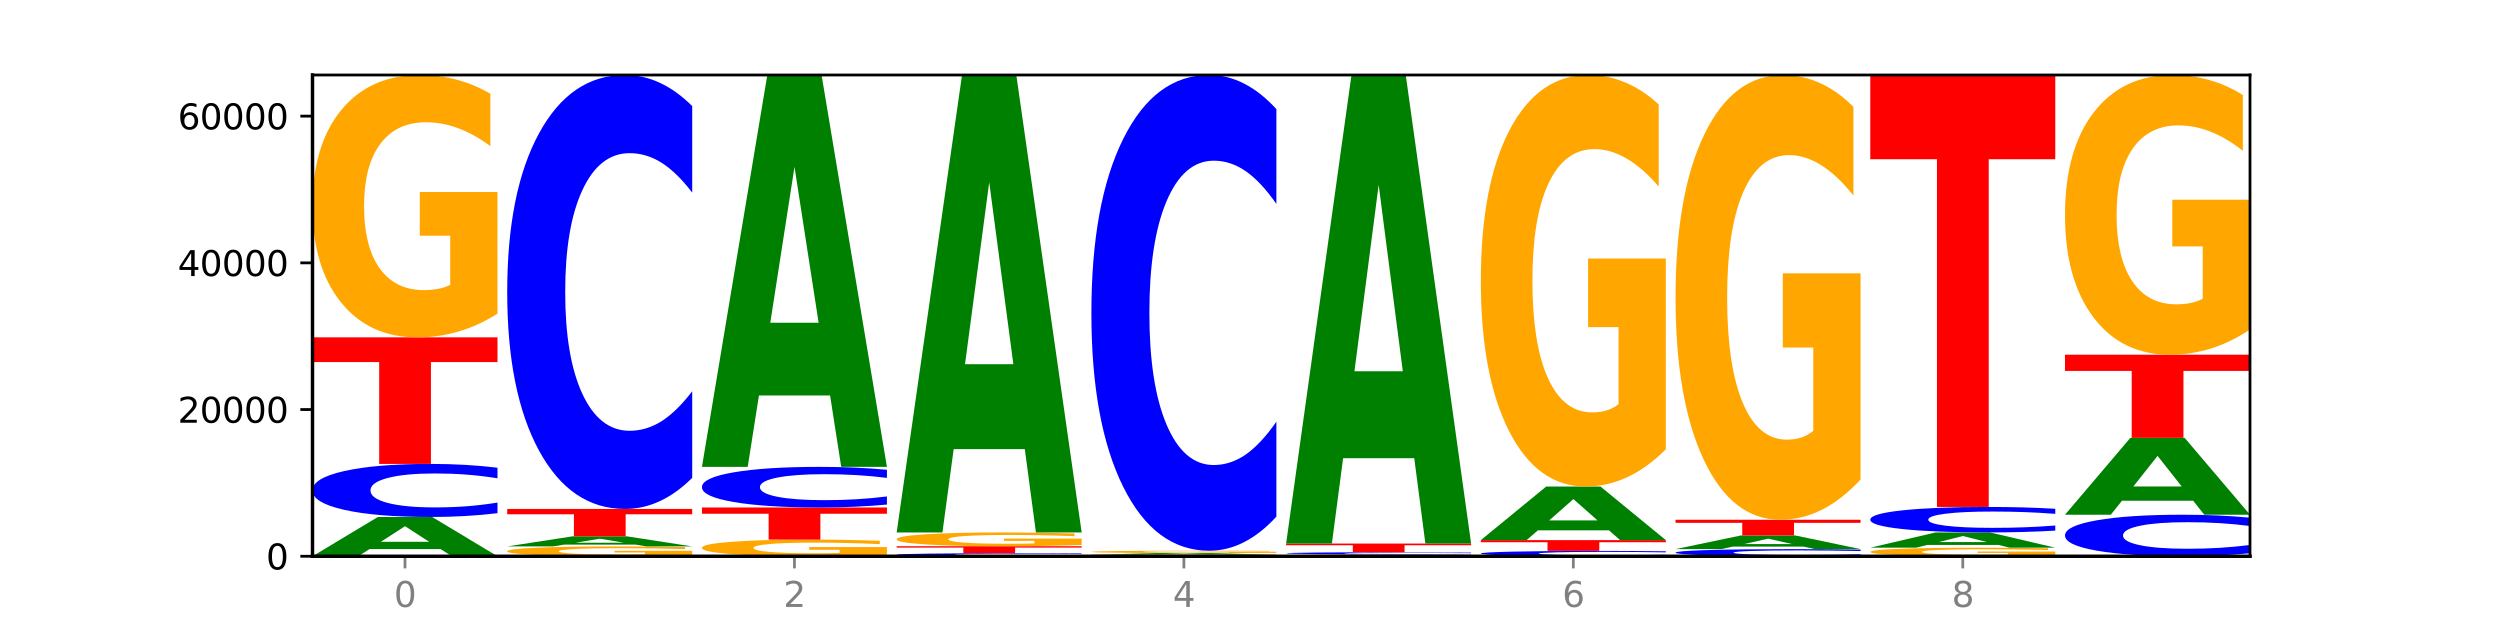<?xml version="1.0" encoding="utf-8" standalone="no"?>
<!DOCTYPE svg PUBLIC "-//W3C//DTD SVG 1.1//EN"
  "http://www.w3.org/Graphics/SVG/1.1/DTD/svg11.dtd">
<svg xmlns:xlink="http://www.w3.org/1999/xlink" width="720pt" height="180pt" viewBox="0 0 720 180" xmlns="http://www.w3.org/2000/svg" version="1.1">
 <defs>
  <style type="text/css">*{stroke-linejoin: round; stroke-linecap: butt}</style>
 </defs>
 <g id="figure_1">
  <g id="patch_1">
   <path d="M 0 180 
L 720 180 
L 720 0 
L 0 0 
z
" style="fill: #ffffff"/>
  </g>
  <g id="axes_1">
   <g id="patch_2">
    <path d="M 90 160.2 
L 648 160.2 
L 648 21.6 
L 90 21.6 
z
" style="fill: #ffffff"/>
   </g>
   <g id="line2d_1">
    <path d="M 90 160.2 
L 648 160.2 
" clip-path="url(#p3fa799b4e0)" style="fill: none; stroke: #000000; stroke-width: 0.5; stroke-linecap: square"/>
   </g>
   <g id="patch_3">
    <path d="M 126.905 158.14 
L 106.415 158.14 
L 103.18 160.2 
L 90 160.2 
L 108.823 148.892 
L 124.454 148.892 
L 143.276 160.2 
L 130.107 160.2 
L 126.905 158.14 
z
M 109.683 156.041 
L 123.604 156.041 
L 116.655 151.543 
L 109.683 156.041 
z
" clip-path="url(#p3fa799b4e0)" style="fill: #008000"/>
   </g>
   <g id="patch_4">
    <path d="M 143.276 147.796 
Q 138.82 148.339 134.001 148.614 
Q 129.182 148.892 123.934 148.892 
Q 108.282 148.892 99.141 146.833 
Q 90 144.774 90 141.254 
Q 90 137.72 99.141 135.665 
Q 108.282 133.606 123.934 133.606 
Q 129.182 133.606 134.001 133.884 
Q 138.82 134.159 143.276 134.702 
L 143.276 137.749 
Q 138.78 137.029 134.417 136.694 
Q 130.055 136.359 125.236 136.359 
Q 116.591 136.359 111.638 137.663 
Q 106.698 138.964 106.698 141.254 
Q 106.698 143.533 111.638 144.838 
Q 116.591 146.138 125.236 146.138 
Q 130.055 146.138 134.417 145.804 
Q 138.78 145.466 143.276 144.746 
L 143.276 147.796 
z
" clip-path="url(#p3fa799b4e0)" style="fill: #0000ff"/>
   </g>
   <g id="patch_5">
    <path d="M 90 97.161 
L 143.276 97.161 
L 143.276 104.269 
L 124.109 104.269 
L 124.109 133.606 
L 109.204 133.606 
L 109.204 104.269 
L 90 104.269 
L 90 97.161 
z
" clip-path="url(#p3fa799b4e0)" style="fill: #ff0000"/>
   </g>
   <g id="patch_6">
    <path d="M 143.276 90.325 
Q 137.903 93.743 132.124 95.46 
Q 126.345 97.161 120.184 97.161 
Q 106.262 97.161 98.131 86.985 
Q 90 76.808 90 59.404 
Q 90 41.798 98.274 31.699 
Q 106.561 21.6 120.972 21.6 
Q 126.525 21.6 131.611 22.974 
Q 136.709 24.332 141.223 27.016 
L 141.223 42.079 
Q 136.566 38.629 131.957 36.928 
Q 127.348 35.211 122.716 35.211 
Q 114.143 35.211 109.498 41.485 
Q 104.853 47.744 104.853 59.404 
Q 104.853 70.955 109.331 77.26 
Q 113.808 83.551 122.047 83.551 
Q 124.292 83.551 126.214 83.192 
Q 128.136 82.817 129.665 82.037 
L 129.665 67.895 
L 120.889 67.895 
L 120.889 55.299 
L 143.276 55.299 
L 143.276 90.325 
z
" clip-path="url(#p3fa799b4e0)" style="fill: #ffa600"/>
   </g>
   <g id="patch_7">
    <path d="M 199.357 159.944 
Q 193.984 160.072 188.205 160.136 
Q 182.426 160.2 176.265 160.2 
Q 162.343 160.2 154.212 159.819 
Q 146.08 159.438 146.08 158.787 
Q 146.08 158.127 154.355 157.749 
Q 162.641 157.371 177.053 157.371 
Q 182.605 157.371 187.691 157.423 
Q 192.79 157.474 197.303 157.574 
L 197.303 158.138 
Q 192.646 158.009 188.038 157.945 
Q 183.429 157.881 178.796 157.881 
Q 170.223 157.881 165.578 158.116 
Q 160.934 158.35 160.934 158.787 
Q 160.934 159.219 165.411 159.455 
Q 169.889 159.69 178.127 159.69 
Q 180.372 159.69 182.294 159.677 
Q 184.217 159.663 185.745 159.634 
L 185.745 159.104 
L 176.969 159.104 
L 176.969 158.633 
L 199.357 158.633 
L 199.357 159.944 
z
" clip-path="url(#p3fa799b4e0)" style="fill: #ffa600"/>
   </g>
   <g id="patch_8">
    <path d="M 182.985 156.841 
L 162.496 156.841 
L 159.261 157.371 
L 146.08 157.371 
L 164.903 154.46 
L 180.534 154.46 
L 199.357 157.371 
L 186.187 157.371 
L 182.985 156.841 
z
M 165.764 156.301 
L 179.684 156.301 
L 172.735 155.143 
L 165.764 156.301 
z
" clip-path="url(#p3fa799b4e0)" style="fill: #008000"/>
   </g>
   <g id="patch_9">
    <path d="M 146.08 146.577 
L 199.357 146.577 
L 199.357 148.114 
L 180.19 148.114 
L 180.19 154.46 
L 165.285 154.46 
L 165.285 148.114 
L 146.08 148.114 
L 146.08 146.577 
z
" clip-path="url(#p3fa799b4e0)" style="fill: #ff0000"/>
   </g>
   <g id="patch_10">
    <path d="M 199.357 137.618 
Q 194.9 142.059 190.081 144.305 
Q 185.263 146.577 180.014 146.577 
Q 164.363 146.577 155.222 129.744 
Q 146.08 112.912 146.08 84.127 
Q 146.08 55.239 155.222 38.432 
Q 164.363 21.6 180.014 21.6 
Q 185.263 21.6 190.081 23.872 
Q 194.9 26.118 199.357 30.558 
L 199.357 55.471 
Q 194.86 49.585 190.498 46.848 
Q 186.135 44.112 181.316 44.112 
Q 172.672 44.112 167.718 54.774 
Q 162.779 65.41 162.779 84.127 
Q 162.779 102.766 167.718 113.428 
Q 172.672 124.065 181.316 124.065 
Q 186.135 124.065 190.498 121.328 
Q 194.86 118.566 199.357 112.68 
L 199.357 137.618 
z
" clip-path="url(#p3fa799b4e0)" style="fill: #0000ff"/>
   </g>
   <g id="patch_11">
    <path d="M 255.437 159.767 
Q 250.064 159.984 244.285 160.092 
Q 238.506 160.2 232.345 160.2 
Q 218.423 160.2 210.292 159.556 
Q 202.161 158.911 202.161 157.809 
Q 202.161 156.694 210.435 156.055 
Q 218.722 155.415 233.133 155.415 
Q 238.685 155.415 243.772 155.502 
Q 248.87 155.588 253.384 155.758 
L 253.384 156.712 
Q 248.727 156.494 244.118 156.386 
Q 239.509 156.277 234.876 156.277 
Q 226.304 156.277 221.659 156.674 
Q 217.014 157.071 217.014 157.809 
Q 217.014 158.541 221.492 158.94 
Q 225.969 159.338 234.208 159.338 
Q 236.453 159.338 238.375 159.315 
Q 240.297 159.292 241.826 159.242 
L 241.826 158.347 
L 233.05 158.347 
L 233.05 157.549 
L 255.437 157.549 
L 255.437 159.767 
z
" clip-path="url(#p3fa799b4e0)" style="fill: #ffa600"/>
   </g>
   <g id="patch_12">
    <path d="M 202.161 146.154 
L 255.437 146.154 
L 255.437 147.96 
L 236.27 147.96 
L 236.27 155.415 
L 221.365 155.415 
L 221.365 147.96 
L 202.161 147.96 
L 202.161 146.154 
z
" clip-path="url(#p3fa799b4e0)" style="fill: #ff0000"/>
   </g>
   <g id="patch_13">
    <path d="M 255.437 145.316 
Q 250.981 145.731 246.162 145.942 
Q 241.343 146.154 236.094 146.154 
Q 220.443 146.154 211.302 144.579 
Q 202.161 143.004 202.161 140.31 
Q 202.161 137.607 211.302 136.034 
Q 220.443 134.459 236.094 134.459 
Q 241.343 134.459 246.162 134.672 
Q 250.981 134.882 255.437 135.298 
L 255.437 137.629 
Q 250.94 137.078 246.578 136.822 
Q 242.215 136.566 237.397 136.566 
Q 228.752 136.566 223.799 137.564 
Q 218.859 138.559 218.859 140.31 
Q 218.859 142.055 223.799 143.052 
Q 228.752 144.048 237.397 144.048 
Q 242.215 144.048 246.578 143.791 
Q 250.94 143.533 255.437 142.982 
L 255.437 145.316 
z
" clip-path="url(#p3fa799b4e0)" style="fill: #0000ff"/>
   </g>
   <g id="patch_14">
    <path d="M 239.065 113.9 
L 218.576 113.9 
L 215.341 134.459 
L 202.161 134.459 
L 220.983 21.6 
L 236.615 21.6 
L 255.437 134.459 
L 242.268 134.459 
L 239.065 113.9 
z
M 221.844 92.953 
L 235.765 92.953 
L 228.815 48.061 
L 221.844 92.953 
z
" clip-path="url(#p3fa799b4e0)" style="fill: #008000"/>
   </g>
   <g id="patch_15">
    <path d="M 311.518 160.137 
Q 307.061 160.168 302.242 160.184 
Q 297.423 160.2 292.175 160.2 
Q 276.524 160.2 267.382 160.082 
Q 258.241 159.965 258.241 159.764 
Q 258.241 159.562 267.382 159.445 
Q 276.524 159.328 292.175 159.328 
Q 297.423 159.328 302.242 159.343 
Q 307.061 159.359 311.518 159.39 
L 311.518 159.564 
Q 307.021 159.523 302.658 159.504 
Q 298.296 159.485 293.477 159.485 
Q 284.832 159.485 279.879 159.559 
Q 274.94 159.633 274.94 159.764 
Q 274.94 159.894 279.879 159.969 
Q 284.832 160.043 293.477 160.043 
Q 298.296 160.043 302.658 160.024 
Q 307.021 160.004 311.518 159.963 
L 311.518 160.137 
z
" clip-path="url(#p3fa799b4e0)" style="fill: #0000ff"/>
   </g>
   <g id="patch_16">
    <path d="M 258.241 157.314 
L 311.518 157.314 
L 311.518 157.707 
L 292.35 157.707 
L 292.35 159.328 
L 277.445 159.328 
L 277.445 157.707 
L 258.241 157.707 
L 258.241 157.314 
z
" clip-path="url(#p3fa799b4e0)" style="fill: #ff0000"/>
   </g>
   <g id="patch_17">
    <path d="M 311.518 156.955 
Q 306.145 157.135 300.366 157.225 
Q 294.587 157.314 288.426 157.314 
Q 274.504 157.314 266.372 156.78 
Q 258.241 156.246 258.241 155.332 
Q 258.241 154.408 266.516 153.877 
Q 274.802 153.347 289.214 153.347 
Q 294.766 153.347 299.852 153.419 
Q 304.951 153.491 309.464 153.631 
L 309.464 154.422 
Q 304.807 154.241 300.198 154.152 
Q 295.59 154.062 290.957 154.062 
Q 282.384 154.062 277.739 154.391 
Q 273.095 154.72 273.095 155.332 
Q 273.095 155.938 277.572 156.269 
Q 282.05 156.6 290.288 156.6 
Q 292.533 156.6 294.455 156.581 
Q 296.378 156.561 297.906 156.52 
L 297.906 155.778 
L 289.13 155.778 
L 289.13 155.116 
L 311.518 155.116 
L 311.518 156.955 
z
" clip-path="url(#p3fa799b4e0)" style="fill: #ffa600"/>
   </g>
   <g id="patch_18">
    <path d="M 295.146 129.347 
L 274.657 129.347 
L 271.421 153.347 
L 258.241 153.347 
L 277.064 21.6 
L 292.695 21.6 
L 311.518 153.347 
L 298.348 153.347 
L 295.146 129.347 
z
M 277.924 104.895 
L 291.845 104.895 
L 284.896 52.49 
L 277.924 104.895 
z
" clip-path="url(#p3fa799b4e0)" style="fill: #008000"/>
   </g>
   <g id="patch_19">
    <path d="M 314.322 159.769 
L 367.598 159.769 
L 367.598 159.853 
L 348.431 159.853 
L 348.431 160.2 
L 333.526 160.2 
L 333.526 159.853 
L 314.322 159.853 
L 314.322 159.769 
z
" clip-path="url(#p3fa799b4e0)" style="fill: #ff0000"/>
   </g>
   <g id="patch_20">
    <path d="M 351.226 159.68 
L 330.737 159.68 
L 327.502 159.769 
L 314.322 159.769 
L 333.144 159.281 
L 348.775 159.281 
L 367.598 159.769 
L 354.429 159.769 
L 351.226 159.68 
z
M 334.005 159.59 
L 347.926 159.59 
L 340.976 159.395 
L 334.005 159.59 
z
" clip-path="url(#p3fa799b4e0)" style="fill: #008000"/>
   </g>
   <g id="patch_21">
    <path d="M 367.598 159.22 
Q 362.225 159.251 356.446 159.266 
Q 350.667 159.281 344.506 159.281 
Q 330.584 159.281 322.453 159.19 
Q 314.322 159.1 314.322 158.944 
Q 314.322 158.787 322.596 158.697 
Q 330.882 158.607 345.294 158.607 
Q 350.846 158.607 355.933 158.619 
Q 361.031 158.632 365.544 158.655 
L 365.544 158.79 
Q 360.888 158.759 356.279 158.744 
Q 351.67 158.729 347.037 158.729 
Q 338.464 158.729 333.82 158.785 
Q 329.175 158.84 329.175 158.944 
Q 329.175 159.047 333.653 159.104 
Q 338.13 159.16 346.369 159.16 
Q 348.613 159.16 350.536 159.156 
Q 352.458 159.153 353.986 159.146 
L 353.986 159.02 
L 345.21 159.02 
L 345.21 158.908 
L 367.598 158.908 
L 367.598 159.22 
z
" clip-path="url(#p3fa799b4e0)" style="fill: #ffa600"/>
   </g>
   <g id="patch_22">
    <path d="M 367.598 148.787 
Q 363.142 153.654 358.323 156.117 
Q 353.504 158.607 348.255 158.607 
Q 332.604 158.607 323.463 140.155 
Q 314.322 121.702 314.322 90.146 
Q 314.322 58.477 323.463 40.053 
Q 332.604 21.6 348.255 21.6 
Q 353.504 21.6 358.323 24.091 
Q 363.142 26.553 367.598 31.421 
L 367.598 58.731 
Q 363.101 52.279 358.739 49.279 
Q 354.376 46.279 349.557 46.279 
Q 340.913 46.279 335.96 57.967 
Q 331.02 69.628 331.02 90.146 
Q 331.02 110.58 335.96 122.268 
Q 340.913 133.928 349.557 133.928 
Q 354.376 133.928 358.739 130.928 
Q 363.101 127.9 367.598 121.447 
L 367.598 148.787 
z
" clip-path="url(#p3fa799b4e0)" style="fill: #0000ff"/>
   </g>
   <g id="patch_23">
    <path d="M 423.678 160.152 
Q 418.305 160.176 412.526 160.188 
Q 406.747 160.2 400.586 160.2 
Q 386.664 160.2 378.533 160.128 
Q 370.402 160.057 370.402 159.934 
Q 370.402 159.81 378.676 159.739 
Q 386.963 159.668 401.374 159.668 
Q 406.927 159.668 412.013 159.677 
Q 417.111 159.687 421.625 159.706 
L 421.625 159.812 
Q 416.968 159.788 412.359 159.776 
Q 407.75 159.764 403.118 159.764 
Q 394.545 159.764 389.9 159.808 
Q 385.255 159.852 385.255 159.934 
Q 385.255 160.015 389.733 160.06 
Q 394.21 160.104 402.449 160.104 
Q 404.694 160.104 406.616 160.102 
Q 408.538 160.099 410.067 160.093 
L 410.067 159.994 
L 401.291 159.994 
L 401.291 159.905 
L 423.678 159.905 
L 423.678 160.152 
z
" clip-path="url(#p3fa799b4e0)" style="fill: #ffa600"/>
   </g>
   <g id="patch_24">
    <path d="M 423.678 159.623 
Q 419.222 159.645 414.403 159.656 
Q 409.584 159.668 404.336 159.668 
Q 388.684 159.668 379.543 159.584 
Q 370.402 159.5 370.402 159.357 
Q 370.402 159.214 379.543 159.13 
Q 388.684 159.047 404.336 159.047 
Q 409.584 159.047 414.403 159.058 
Q 419.222 159.069 423.678 159.091 
L 423.678 159.215 
Q 419.182 159.186 414.819 159.172 
Q 410.457 159.158 405.638 159.158 
Q 396.993 159.158 392.04 159.211 
Q 387.1 159.264 387.1 159.357 
Q 387.1 159.45 392.04 159.503 
Q 396.993 159.556 405.638 159.556 
Q 410.457 159.556 414.819 159.542 
Q 419.182 159.528 423.678 159.499 
L 423.678 159.623 
z
" clip-path="url(#p3fa799b4e0)" style="fill: #0000ff"/>
   </g>
   <g id="patch_25">
    <path d="M 370.402 156.545 
L 423.678 156.545 
L 423.678 157.033 
L 404.511 157.033 
L 404.511 159.047 
L 389.606 159.047 
L 389.606 157.033 
L 370.402 157.033 
L 370.402 156.545 
z
" clip-path="url(#p3fa799b4e0)" style="fill: #ff0000"/>
   </g>
   <g id="patch_26">
    <path d="M 407.307 131.963 
L 386.817 131.963 
L 383.582 156.545 
L 370.402 156.545 
L 389.225 21.6 
L 404.856 21.6 
L 423.678 156.545 
L 410.509 156.545 
L 407.307 131.963 
z
M 390.085 106.917 
L 404.006 106.917 
L 397.057 53.24 
L 390.085 106.917 
z
" clip-path="url(#p3fa799b4e0)" style="fill: #008000"/>
   </g>
   <g id="patch_27">
    <path d="M 479.759 160.09 
Q 475.302 160.144 470.483 160.172 
Q 465.665 160.2 460.416 160.2 
Q 444.765 160.2 435.624 159.993 
Q 426.482 159.786 426.482 159.432 
Q 426.482 159.076 435.624 158.869 
Q 444.765 158.662 460.416 158.662 
Q 465.665 158.662 470.483 158.69 
Q 475.302 158.718 479.759 158.772 
L 479.759 159.079 
Q 475.262 159.006 470.9 158.973 
Q 466.537 158.939 461.718 158.939 
Q 453.074 158.939 448.12 159.07 
Q 443.181 159.201 443.181 159.432 
Q 443.181 159.661 448.12 159.792 
Q 453.074 159.923 461.718 159.923 
Q 466.537 159.923 470.9 159.889 
Q 475.262 159.855 479.759 159.783 
L 479.759 160.09 
z
" clip-path="url(#p3fa799b4e0)" style="fill: #0000ff"/>
   </g>
   <g id="patch_28">
    <path d="M 426.482 155.555 
L 479.759 155.555 
L 479.759 156.161 
L 460.592 156.161 
L 460.592 158.662 
L 445.687 158.662 
L 445.687 156.161 
L 426.482 156.161 
L 426.482 155.555 
z
" clip-path="url(#p3fa799b4e0)" style="fill: #ff0000"/>
   </g>
   <g id="patch_29">
    <path d="M 463.387 152.743 
L 442.898 152.743 
L 439.663 155.555 
L 426.482 155.555 
L 445.305 140.121 
L 460.936 140.121 
L 479.759 155.555 
L 466.589 155.555 
L 463.387 152.743 
z
M 446.166 149.879 
L 460.087 149.879 
L 453.137 143.739 
L 446.166 149.879 
z
" clip-path="url(#p3fa799b4e0)" style="fill: #008000"/>
   </g>
   <g id="patch_30">
    <path d="M 479.759 129.397 
Q 474.386 134.759 468.607 137.452 
Q 462.828 140.121 456.667 140.121 
Q 442.745 140.121 434.614 124.158 
Q 426.482 108.195 426.482 80.897 
Q 426.482 53.281 434.757 37.44 
Q 443.043 21.6 457.455 21.6 
Q 463.007 21.6 468.093 23.754 
Q 473.192 25.884 477.705 30.096 
L 477.705 53.721 
Q 473.049 48.311 468.44 45.642 
Q 463.831 42.949 459.198 42.949 
Q 450.625 42.949 445.98 52.791 
Q 441.336 62.609 441.336 80.897 
Q 441.336 99.014 445.813 108.905 
Q 450.291 118.772 458.529 118.772 
Q 460.774 118.772 462.697 118.209 
Q 464.619 117.621 466.147 116.397 
L 466.147 94.216 
L 457.371 94.216 
L 457.371 74.458 
L 479.759 74.458 
L 479.759 129.397 
z
" clip-path="url(#p3fa799b4e0)" style="fill: #ffa600"/>
   </g>
   <g id="patch_31">
    <path d="M 535.839 160.053 
Q 531.383 160.126 526.564 160.163 
Q 521.745 160.2 516.496 160.2 
Q 500.845 160.2 491.704 159.923 
Q 482.563 159.647 482.563 159.174 
Q 482.563 158.699 491.704 158.423 
Q 500.845 158.147 516.496 158.147 
Q 521.745 158.147 526.564 158.184 
Q 531.383 158.221 535.839 158.294 
L 535.839 158.703 
Q 531.342 158.606 526.98 158.561 
Q 522.617 158.517 517.799 158.517 
Q 509.154 158.517 504.201 158.692 
Q 499.261 158.866 499.261 159.174 
Q 499.261 159.48 504.201 159.655 
Q 509.154 159.83 517.799 159.83 
Q 522.617 159.83 526.98 159.785 
Q 531.342 159.74 535.839 159.643 
L 535.839 160.053 
z
" clip-path="url(#p3fa799b4e0)" style="fill: #0000ff"/>
   </g>
   <g id="patch_32">
    <path d="M 519.467 157.43 
L 498.978 157.43 
L 495.743 158.147 
L 482.563 158.147 
L 501.385 154.213 
L 517.017 154.213 
L 535.839 158.147 
L 522.67 158.147 
L 519.467 157.43 
z
M 502.246 156.7 
L 516.167 156.7 
L 509.217 155.135 
L 502.246 156.7 
z
" clip-path="url(#p3fa799b4e0)" style="fill: #008000"/>
   </g>
   <g id="patch_33">
    <path d="M 482.563 149.693 
L 535.839 149.693 
L 535.839 150.574 
L 516.672 150.574 
L 516.672 154.213 
L 501.767 154.213 
L 501.767 150.574 
L 482.563 150.574 
L 482.563 149.693 
z
" clip-path="url(#p3fa799b4e0)" style="fill: #ff0000"/>
   </g>
   <g id="patch_34">
    <path d="M 535.839 138.103 
Q 530.466 143.898 524.687 146.808 
Q 518.908 149.693 512.747 149.693 
Q 498.825 149.693 490.694 132.441 
Q 482.563 115.189 482.563 85.686 
Q 482.563 55.839 490.837 38.72 
Q 499.124 21.6 513.535 21.6 
Q 519.087 21.6 524.174 23.928 
Q 529.272 26.23 533.786 30.782 
L 533.786 56.315 
Q 529.129 50.468 524.52 47.584 
Q 519.911 44.673 515.278 44.673 
Q 506.706 44.673 502.061 55.31 
Q 497.416 65.92 497.416 85.686 
Q 497.416 105.266 501.894 115.956 
Q 506.371 126.619 514.61 126.619 
Q 516.855 126.619 518.777 126.011 
Q 520.699 125.376 522.228 124.053 
L 522.228 100.08 
L 513.452 100.08 
L 513.452 78.727 
L 535.839 78.727 
L 535.839 138.103 
z
" clip-path="url(#p3fa799b4e0)" style="fill: #ffa600"/>
   </g>
   <g id="patch_35">
    <path d="M 591.92 159.977 
Q 586.547 160.088 580.768 160.144 
Q 574.989 160.2 568.828 160.2 
Q 554.906 160.2 546.774 159.868 
Q 538.643 159.535 538.643 158.967 
Q 538.643 158.392 546.918 158.062 
Q 555.204 157.733 569.616 157.733 
Q 575.168 157.733 580.254 157.777 
Q 585.353 157.822 589.866 157.909 
L 589.866 158.401 
Q 585.209 158.289 580.6 158.233 
Q 575.992 158.177 571.359 158.177 
Q 562.786 158.177 558.141 158.382 
Q 553.497 158.586 553.497 158.967 
Q 553.497 159.344 557.974 159.55 
Q 562.452 159.756 570.69 159.756 
Q 572.935 159.756 574.857 159.744 
Q 576.78 159.732 578.308 159.706 
L 578.308 159.244 
L 569.532 159.244 
L 569.532 158.833 
L 591.92 158.833 
L 591.92 159.977 
z
" clip-path="url(#p3fa799b4e0)" style="fill: #ffa600"/>
   </g>
   <g id="patch_36">
    <path d="M 575.548 156.933 
L 555.059 156.933 
L 551.823 157.733 
L 538.643 157.733 
L 557.466 153.343 
L 573.097 153.343 
L 591.92 157.733 
L 578.75 157.733 
L 575.548 156.933 
z
M 558.326 156.118 
L 572.247 156.118 
L 565.298 154.372 
L 558.326 156.118 
z
" clip-path="url(#p3fa799b4e0)" style="fill: #008000"/>
   </g>
   <g id="patch_37">
    <path d="M 591.92 152.817 
Q 587.463 153.078 582.644 153.209 
Q 577.825 153.343 572.577 153.343 
Q 556.926 153.343 547.784 152.354 
Q 538.643 151.365 538.643 149.675 
Q 538.643 147.978 547.784 146.991 
Q 556.926 146.002 572.577 146.002 
Q 577.825 146.002 582.644 146.135 
Q 587.463 146.267 591.92 146.528 
L 591.92 147.992 
Q 587.423 147.646 583.06 147.485 
Q 578.698 147.324 573.879 147.324 
Q 565.234 147.324 560.281 147.951 
Q 555.342 148.575 555.342 149.675 
Q 555.342 150.77 560.281 151.396 
Q 565.234 152.021 573.879 152.021 
Q 578.698 152.021 583.06 151.86 
Q 587.423 151.698 591.92 151.352 
L 591.92 152.817 
z
" clip-path="url(#p3fa799b4e0)" style="fill: #0000ff"/>
   </g>
   <g id="patch_38">
    <path d="M 538.643 21.6 
L 591.92 21.6 
L 591.92 45.862 
L 572.752 45.862 
L 572.752 146.002 
L 557.847 146.002 
L 557.847 45.862 
L 538.643 45.862 
L 538.643 21.6 
z
" clip-path="url(#p3fa799b4e0)" style="fill: #ff0000"/>
   </g>
   <g id="patch_39">
    <path d="M 648 159.343 
Q 643.544 159.768 638.725 159.983 
Q 633.906 160.2 628.657 160.2 
Q 613.006 160.2 603.865 158.589 
Q 594.724 156.979 594.724 154.224 
Q 594.724 151.46 603.865 149.852 
Q 613.006 148.241 628.657 148.241 
Q 633.906 148.241 638.725 148.459 
Q 643.544 148.674 648 149.098 
L 648 151.482 
Q 643.503 150.919 639.141 150.657 
Q 634.778 150.395 629.959 150.395 
Q 621.315 150.395 616.362 151.416 
Q 611.422 152.433 611.422 154.224 
Q 611.422 156.008 616.362 157.028 
Q 621.315 158.046 629.959 158.046 
Q 634.778 158.046 639.141 157.784 
Q 643.503 157.52 648 156.956 
L 648 159.343 
z
" clip-path="url(#p3fa799b4e0)" style="fill: #0000ff"/>
   </g>
   <g id="patch_40">
    <path d="M 631.628 144.208 
L 611.139 144.208 
L 607.904 148.241 
L 594.724 148.241 
L 613.546 126.1 
L 629.177 126.1 
L 648 148.241 
L 634.831 148.241 
L 631.628 144.208 
z
M 614.407 140.099 
L 628.328 140.099 
L 621.378 131.292 
L 614.407 140.099 
z
" clip-path="url(#p3fa799b4e0)" style="fill: #008000"/>
   </g>
   <g id="patch_41">
    <path d="M 594.724 102.155 
L 648 102.155 
L 648 106.825 
L 628.833 106.825 
L 628.833 126.1 
L 613.928 126.1 
L 613.928 106.825 
L 594.724 106.825 
L 594.724 102.155 
z
" clip-path="url(#p3fa799b4e0)" style="fill: #ff0000"/>
   </g>
   <g id="patch_42">
    <path d="M 648 94.867 
Q 642.627 98.511 636.848 100.342 
Q 631.069 102.155 624.908 102.155 
Q 610.986 102.155 602.855 91.306 
Q 594.724 80.456 594.724 61.903 
Q 594.724 43.132 602.998 32.366 
Q 611.284 21.6 625.696 21.6 
Q 631.248 21.6 636.335 23.064 
Q 641.433 24.512 645.946 27.374 
L 645.946 43.432 
Q 641.29 39.754 636.681 37.941 
Q 632.072 36.11 627.439 36.11 
Q 618.866 36.11 614.222 42.8 
Q 609.577 49.472 609.577 61.903 
Q 609.577 74.216 614.055 80.939 
Q 618.532 87.645 626.771 87.645 
Q 629.015 87.645 630.938 87.262 
Q 632.86 86.863 634.388 86.031 
L 634.388 70.955 
L 625.612 70.955 
L 625.612 57.526 
L 648 57.526 
L 648 94.867 
z
" clip-path="url(#p3fa799b4e0)" style="fill: #ffa600"/>
   </g>
   <g id="matplotlib.axis_1">
    <g id="xtick_1">
     <g id="line2d_2">
      <defs>
       <path id="mefad4033b1" d="M 0 0 
L 0 3.5 
" style="stroke: #808080; stroke-width: 0.8"/>
      </defs>
      <g>
       <use xlink:href="#mefad4033b1" x="116.638" y="160.2" style="fill: #808080; stroke: #808080; stroke-width: 0.8"/>
      </g>
     </g>
     <g id="text_1">
      <!-- 0 -->
      <g style="fill: #808080" transform="translate(113.457 174.798) scale(0.1 -0.1)">
       <defs>
        <path id="DejaVuSans-30" d="M 2034 4250 
Q 1547 4250 1301 3770 
Q 1056 3291 1056 2328 
Q 1056 1369 1301 889 
Q 1547 409 2034 409 
Q 2525 409 2770 889 
Q 3016 1369 3016 2328 
Q 3016 3291 2770 3770 
Q 2525 4250 2034 4250 
z
M 2034 4750 
Q 2819 4750 3233 4129 
Q 3647 3509 3647 2328 
Q 3647 1150 3233 529 
Q 2819 -91 2034 -91 
Q 1250 -91 836 529 
Q 422 1150 422 2328 
Q 422 3509 836 4129 
Q 1250 4750 2034 4750 
z
" transform="scale(0.016)"/>
       </defs>
       <use xlink:href="#DejaVuSans-30"/>
      </g>
     </g>
    </g>
    <g id="xtick_2">
     <g id="line2d_3">
      <g>
       <use xlink:href="#mefad4033b1" x="228.799" y="160.2" style="fill: #808080; stroke: #808080; stroke-width: 0.8"/>
      </g>
     </g>
     <g id="text_2">
      <!-- 2 -->
      <g style="fill: #808080" transform="translate(225.618 174.798) scale(0.1 -0.1)">
       <defs>
        <path id="DejaVuSans-32" d="M 1228 531 
L 3431 531 
L 3431 0 
L 469 0 
L 469 531 
Q 828 903 1448 1529 
Q 2069 2156 2228 2338 
Q 2531 2678 2651 2914 
Q 2772 3150 2772 3378 
Q 2772 3750 2511 3984 
Q 2250 4219 1831 4219 
Q 1534 4219 1204 4116 
Q 875 4013 500 3803 
L 500 4441 
Q 881 4594 1212 4672 
Q 1544 4750 1819 4750 
Q 2544 4750 2975 4387 
Q 3406 4025 3406 3419 
Q 3406 3131 3298 2873 
Q 3191 2616 2906 2266 
Q 2828 2175 2409 1742 
Q 1991 1309 1228 531 
z
" transform="scale(0.016)"/>
       </defs>
       <use xlink:href="#DejaVuSans-32"/>
      </g>
     </g>
    </g>
    <g id="xtick_3">
     <g id="line2d_4">
      <g>
       <use xlink:href="#mefad4033b1" x="340.96" y="160.2" style="fill: #808080; stroke: #808080; stroke-width: 0.8"/>
      </g>
     </g>
     <g id="text_3">
      <!-- 4 -->
      <g style="fill: #808080" transform="translate(337.779 174.798) scale(0.1 -0.1)">
       <defs>
        <path id="DejaVuSans-34" d="M 2419 4116 
L 825 1625 
L 2419 1625 
L 2419 4116 
z
M 2253 4666 
L 3047 4666 
L 3047 1625 
L 3713 1625 
L 3713 1100 
L 3047 1100 
L 3047 0 
L 2419 0 
L 2419 1100 
L 313 1100 
L 313 1709 
L 2253 4666 
z
" transform="scale(0.016)"/>
       </defs>
       <use xlink:href="#DejaVuSans-34"/>
      </g>
     </g>
    </g>
    <g id="xtick_4">
     <g id="line2d_5">
      <g>
       <use xlink:href="#mefad4033b1" x="453.121" y="160.2" style="fill: #808080; stroke: #808080; stroke-width: 0.8"/>
      </g>
     </g>
     <g id="text_4">
      <!-- 6 -->
      <g style="fill: #808080" transform="translate(449.939 174.798) scale(0.1 -0.1)">
       <defs>
        <path id="DejaVuSans-36" d="M 2113 2584 
Q 1688 2584 1439 2293 
Q 1191 2003 1191 1497 
Q 1191 994 1439 701 
Q 1688 409 2113 409 
Q 2538 409 2786 701 
Q 3034 994 3034 1497 
Q 3034 2003 2786 2293 
Q 2538 2584 2113 2584 
z
M 3366 4563 
L 3366 3988 
Q 3128 4100 2886 4159 
Q 2644 4219 2406 4219 
Q 1781 4219 1451 3797 
Q 1122 3375 1075 2522 
Q 1259 2794 1537 2939 
Q 1816 3084 2150 3084 
Q 2853 3084 3261 2657 
Q 3669 2231 3669 1497 
Q 3669 778 3244 343 
Q 2819 -91 2113 -91 
Q 1303 -91 875 529 
Q 447 1150 447 2328 
Q 447 3434 972 4092 
Q 1497 4750 2381 4750 
Q 2619 4750 2861 4703 
Q 3103 4656 3366 4563 
z
" transform="scale(0.016)"/>
       </defs>
       <use xlink:href="#DejaVuSans-36"/>
      </g>
     </g>
    </g>
    <g id="xtick_5">
     <g id="line2d_6">
      <g>
       <use xlink:href="#mefad4033b1" x="565.281" y="160.2" style="fill: #808080; stroke: #808080; stroke-width: 0.8"/>
      </g>
     </g>
     <g id="text_5">
      <!-- 8 -->
      <g style="fill: #808080" transform="translate(562.1 174.798) scale(0.1 -0.1)">
       <defs>
        <path id="DejaVuSans-38" d="M 2034 2216 
Q 1584 2216 1326 1975 
Q 1069 1734 1069 1313 
Q 1069 891 1326 650 
Q 1584 409 2034 409 
Q 2484 409 2743 651 
Q 3003 894 3003 1313 
Q 3003 1734 2745 1975 
Q 2488 2216 2034 2216 
z
M 1403 2484 
Q 997 2584 770 2862 
Q 544 3141 544 3541 
Q 544 4100 942 4425 
Q 1341 4750 2034 4750 
Q 2731 4750 3128 4425 
Q 3525 4100 3525 3541 
Q 3525 3141 3298 2862 
Q 3072 2584 2669 2484 
Q 3125 2378 3379 2068 
Q 3634 1759 3634 1313 
Q 3634 634 3220 271 
Q 2806 -91 2034 -91 
Q 1263 -91 848 271 
Q 434 634 434 1313 
Q 434 1759 690 2068 
Q 947 2378 1403 2484 
z
M 1172 3481 
Q 1172 3119 1398 2916 
Q 1625 2713 2034 2713 
Q 2441 2713 2670 2916 
Q 2900 3119 2900 3481 
Q 2900 3844 2670 4047 
Q 2441 4250 2034 4250 
Q 1625 4250 1398 4047 
Q 1172 3844 1172 3481 
z
" transform="scale(0.016)"/>
       </defs>
       <use xlink:href="#DejaVuSans-38"/>
      </g>
     </g>
    </g>
   </g>
   <g id="matplotlib.axis_2">
    <g id="ytick_1">
     <g id="line2d_7">
      <defs>
       <path id="m7fd3747f71" d="M 0 0 
L -3.5 0 
" style="stroke: #000000; stroke-width: 0.8"/>
      </defs>
      <g>
       <use xlink:href="#m7fd3747f71" x="90" y="160.2" style="stroke: #000000; stroke-width: 0.8"/>
      </g>
     </g>
     <g id="text_6">
      <!-- 0 -->
      <g transform="translate(76.638 163.999) scale(0.1 -0.1)">
       <use xlink:href="#DejaVuSans-30"/>
      </g>
     </g>
    </g>
    <g id="ytick_2">
     <g id="line2d_8">
      <g>
       <use xlink:href="#m7fd3747f71" x="90" y="117.95" style="stroke: #000000; stroke-width: 0.8"/>
      </g>
     </g>
     <g id="text_7">
      <!-- 20000 -->
      <g transform="translate(51.188 121.75) scale(0.1 -0.1)">
       <use xlink:href="#DejaVuSans-32"/>
       <use xlink:href="#DejaVuSans-30" x="63.623"/>
       <use xlink:href="#DejaVuSans-30" x="127.246"/>
       <use xlink:href="#DejaVuSans-30" x="190.869"/>
       <use xlink:href="#DejaVuSans-30" x="254.492"/>
      </g>
     </g>
    </g>
    <g id="ytick_3">
     <g id="line2d_9">
      <g>
       <use xlink:href="#m7fd3747f71" x="90" y="75.701" style="stroke: #000000; stroke-width: 0.8"/>
      </g>
     </g>
     <g id="text_8">
      <!-- 40000 -->
      <g transform="translate(51.188 79.5) scale(0.1 -0.1)">
       <use xlink:href="#DejaVuSans-34"/>
       <use xlink:href="#DejaVuSans-30" x="63.623"/>
       <use xlink:href="#DejaVuSans-30" x="127.246"/>
       <use xlink:href="#DejaVuSans-30" x="190.869"/>
       <use xlink:href="#DejaVuSans-30" x="254.492"/>
      </g>
     </g>
    </g>
    <g id="ytick_4">
     <g id="line2d_10">
      <g>
       <use xlink:href="#m7fd3747f71" x="90" y="33.451" style="stroke: #000000; stroke-width: 0.8"/>
      </g>
     </g>
     <g id="text_9">
      <!-- 60000 -->
      <g transform="translate(51.188 37.25) scale(0.1 -0.1)">
       <use xlink:href="#DejaVuSans-36"/>
       <use xlink:href="#DejaVuSans-30" x="63.623"/>
       <use xlink:href="#DejaVuSans-30" x="127.246"/>
       <use xlink:href="#DejaVuSans-30" x="190.869"/>
       <use xlink:href="#DejaVuSans-30" x="254.492"/>
      </g>
     </g>
    </g>
   </g>
   <g id="patch_43">
    <path d="M 90 160.2 
L 90 21.6 
" style="fill: none; stroke: #000000; stroke-linejoin: miter; stroke-linecap: square"/>
   </g>
   <g id="patch_44">
    <path d="M 648 160.2 
L 648 21.6 
" style="fill: none; stroke: #000000; stroke-width: 0.8; stroke-linejoin: miter; stroke-linecap: square"/>
   </g>
   <g id="patch_45">
    <path d="M 90 160.2 
L 648 160.2 
" style="fill: none; stroke: #000000; stroke-linejoin: miter; stroke-linecap: square"/>
   </g>
   <g id="patch_46">
    <path d="M 90 21.6 
L 648 21.6 
" style="fill: none; stroke: #000000; stroke-width: 0.8; stroke-linejoin: miter; stroke-linecap: square"/>
   </g>
  </g>
 </g>
 <defs>
  <clipPath id="p3fa799b4e0">
   <rect x="90" y="21.6" width="558" height="138.6"/>
  </clipPath>
 </defs>
</svg>
